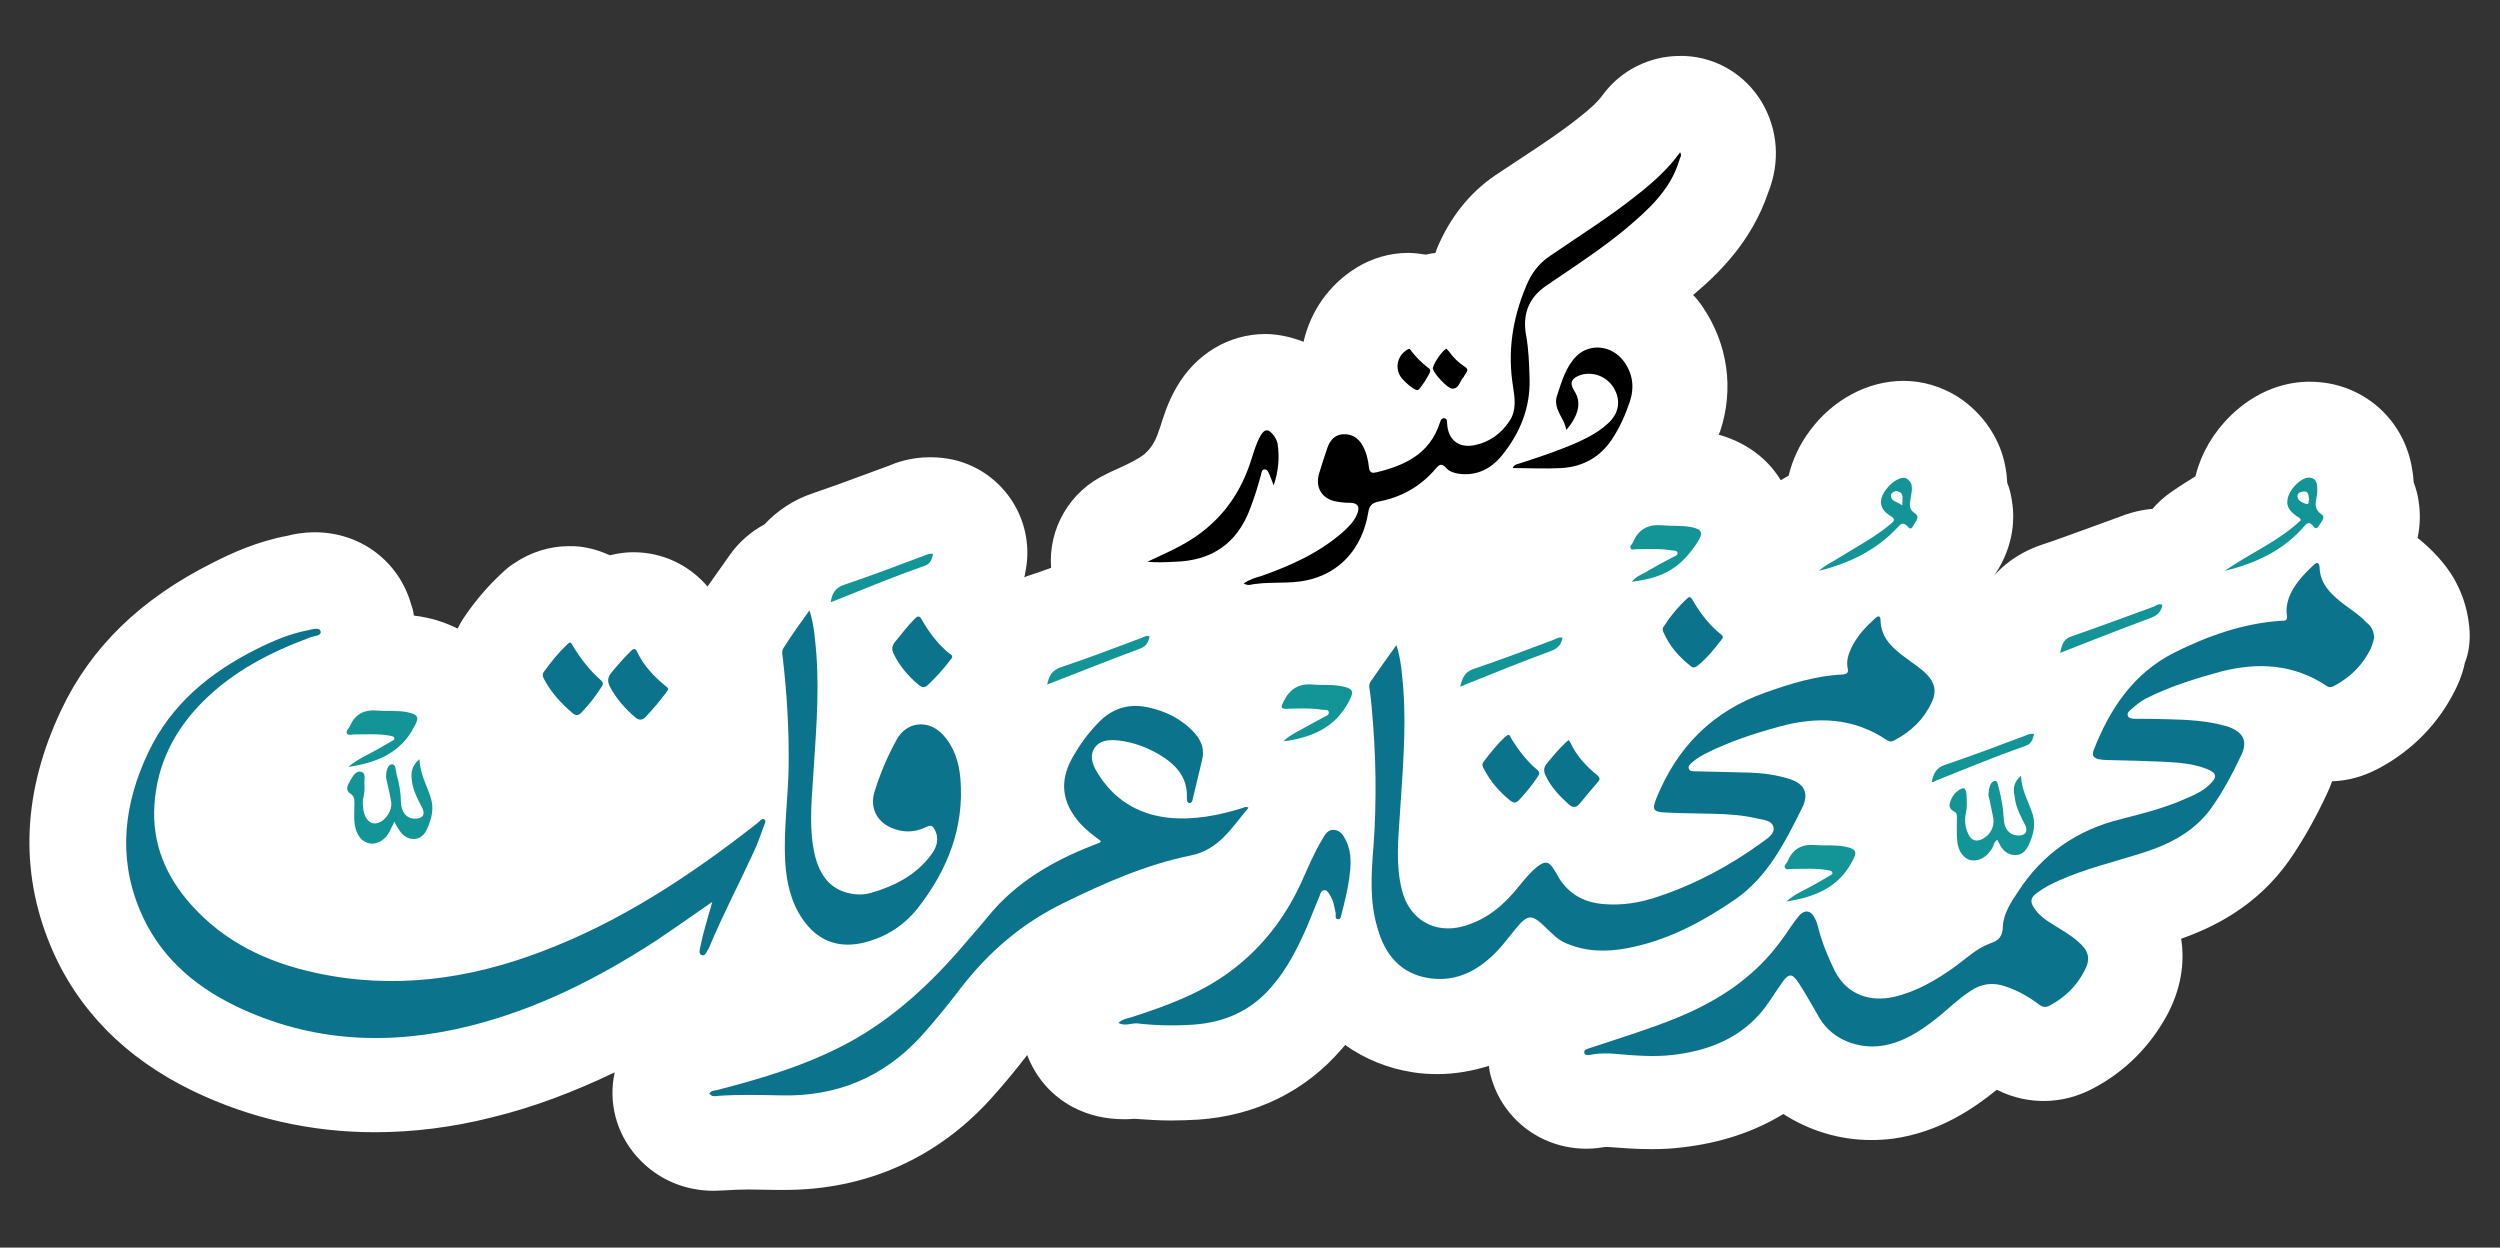 <?xml version="1.0" encoding="utf-8"?>
<!-- Generator: Adobe Illustrator 26.0.1, SVG Export Plug-In . SVG Version: 6.00 Build 0)  -->
<svg version="1.1" id="Layer_1" xmlns="http://www.w3.org/2000/svg" xmlns:xlink="http://www.w3.org/1999/xlink" x="0px" y="0px"
	 viewBox="0 0 576.3 287.6" style="enable-background:new 0 0 576.3 287.6;" xml:space="preserve">
<rect x="0" y="0" width="576.3" height="287.6" fill="#333333" stroke="none"/>
<style type="text/css">
	.st0{fill:#FFFFFF;}
	.st1{fill:#0B738C;}
	.st2{fill:#139597;}
</style>
<path class="st0" d="M569.3,145.6c-0.4-6.5-2.8-12.3-7.3-17.2c-1.6-1.8-3.3-3.3-4.7-4.4c0.6-2.8,0.7-5.7,0.2-8.7
	c-0.2-1.4-0.6-2.8-1.1-4.1c-0.1-0.9-0.1-1.8-0.3-2.7C554.4,96.6,544.5,88,532.5,88c-0.2,0-0.6,0-0.8,0
	c-12.3,0.4-21.8,10.1-24.9,19.4c-0.3,0.8-0.5,1.6-0.7,2.4c-1.8,1.1-3.7,2.3-5.7,3.7c-1.6,1.1-3,2.4-4.2,3.8
	c-3.5,0.3-6.2,1.3-7.5,1.8c-2.1,0.8-4.2,1.5-6.3,2.3c-4.2,1.5-8.1,3-12.1,4.3c-3.4,1.2-7.4,3.3-10.7,7.1c0.1-0.1,0.2-0.3,0.3-0.4
	c4.5-6.8,4.6-13.2,3.8-17.5c-0.2-1.2-0.5-2.4-1-3.6c-0.5-11.9-8.6-18.1-11.5-19.9c-3.7-2.3-8-3.6-12.4-3.6
	c-8.2,0-16.3,4.3-21.6,11.5c-2.4,3.2-4,6.7-4.9,10.4c0,0,0,0-0.1,0c-0.1,0.1-0.3,0.2-0.5,0.3c-0.3,0.2-0.7,0.4-1.2,0.7
	c-2.3-3.8-6.6-8.3-14.3-10.5c0.1-0.3,0.2-0.5,0.3-0.7c3.3-9.8,1.8-20.3-4.1-28.9c-0.6-0.9-1.3-1.8-2.1-2.6
	c5.6-4.7,13.4-12.1,17.3-23.6c2.8-7,2.3-14.5-1.5-20.9c-3.8-6.3-10.4-10.3-17.8-10.6c-0.4,0-0.7,0-1.1,0c-6.9,0-13.5,3.3-17.6,8.8
	c-1.2,1.7-3,3.4-6,5.7c-3.9,3.1-8.3,6-13,9.1c-2,1.3-3.9,2.6-5.9,3.9c-6,4.1-10.5,9.8-13.5,17c-0.1,0.3-0.2,0.6-0.3,0.9
	c-0.7,0.1-1.4,0.2-2.2,0.4c-1.3-0.2-2.7-0.4-4.1-0.4c-4.2,0-8.3,1.2-11.9,3.4c-6.3,3.9-10.6,10-12.2,17.1c-3.5-1.4-6.7-1.8-8.8-1.8
	c-8.4,0-16.1,4.6-20.5,12.3c-2.1,3.6-3.1,7.1-3.8,9.3l-0.2,0.5c-1,3.3-2.4,4.7-3.4,5.6c-1.4,1.1-3.6,2.2-5.4,3
	c-0.8,0.4-1.6,0.7-2.4,1.1l-1,0.5c-8.4,3.9-13.4,12.6-12.7,21.6c-1.7,0.6-3.3,1.2-4.9,1.7c-0.4,0.1-0.9,0.3-1.3,0.5
	c0.1-0.3,0.2-0.6,0.2-0.9c2.6-11.8-4.7-23.4-16.4-26.2c-1.8-0.4-3.7-0.6-5.5-0.6c-4.6,0-8,1.3-9.6,2c-1.9,0.7-3.8,1.4-5.7,2.1
	c-4,1.5-7.9,2.9-11.7,4.2c-4.5,1.5-8.2,4-11.2,7.2c-3,1.6-5.7,3.9-7.8,6.8l-1.7,2.4c-1.2,1.7-2.4,3.4-3.6,5.1
	c-4.3-5-10.4-7.9-17.1-7.9c-1.6,0-3.4,0.2-5.4,0.7c-2.2-1-4.5-1.7-7-2c-0.8-0.1-1.7-0.1-2.5-0.1c-4.4,0-8.8,1.4-12.5,3.9
	c-0.8,0.5-1.9,1.3-3.1,2.5c-2.9,2.7-5.6,5.8-8.1,9.4c-0.7,1-1.4,2.1-1.9,3.2c-2-1-4.3-1.9-7.1-2.5c-1-0.2-2-0.4-3-0.5
	c-0.1-0.9-0.3-1.7-0.6-2.5c-2.8-10-11.7-16.7-22.2-16.7c-2.9,0-5.2,0.5-6.3,0.8c-7,1.3-12.9,4-17.2,6.2c-16.6,8.3-28.1,19.4-35,34
	c-8.8,18.6-9.7,36.8-2.5,54.2c6.1,14.7,17.2,26,32.9,33.6c13.1,6.3,27.2,9.5,41.9,9.5c8.7,0,17.8-1.1,26.9-3.4
	c9.5-2.3,18.8-5.8,28.4-10.4c-1.5,6.8,0.3,14,5.1,19.4c4.5,5.1,10.8,7.9,17.7,7.9c1,0,1.9-0.1,2.6-0.1c1.7-0.1,3.5-0.2,5.5-0.2
	c2.2,0,4.4,0.1,6.1,0.1c0.7,0,1.5,0,2.2,0c18.7,0,35.1-7.3,47.5-21c2.7-3,5.4-6.2,8.4-10.1c1.9,5.1,5.6,9.4,10.5,12
	c3.6,1.9,7.6,2.8,11.7,2.8c0.9,0,1.7,0,2.4-0.1c2.9,0.2,5.8,0.4,8.5,0.4c2.1,0,4.3-0.1,6.3-0.2c13.3-0.9,24.8-6.6,33.1-16.3
	c0.3-0.3,0.5-0.6,0.8-0.9c4.5,3.2,9.8,5.4,15.7,6.3c1.9,0.3,3.8,0.4,5.6,0.4c4,0,8-0.7,11.8-1.9c0.1,0.4,0.1,0.8,0.2,1.3
	c2.3,10.5,11.5,17.8,22.3,17.8c1.7,0,3.1-0.2,4.4-0.4h0.5c3,0.2,6.3,0.5,10,0.5c2.5,0,4.8-0.1,7.1-0.4c8.9-1,16.7-3.6,23.4-7.7
	c5.9,3.8,12.9,6,20.2,6c1.7,0,3.4-0.1,5-0.3c10.9-1.5,18.8-7.1,23.9-11.2c0,0,0.1,0,0.1-0.1c4.1,2.1,8,2.6,10.8,2.6
	c4,0,7.9-1,11.6-3c7.3-3.9,12.9-9.6,16.8-16.7c3.2-5.9,4.2-12,3.3-17.7c7.6-2.7,17.4-7.5,24.8-17.9c3.2-4.6,6.1-9.7,8.9-15.7
	c0.4-0.9,0.8-1.8,1.1-2.7c3.6-0.1,7.2-1.1,10.6-2.9c8-4.2,14.2-10.7,18-18.6c1.2-2.5,1.8-4.7,2-5.8l0,0
	C569.1,150.6,569.4,148.1,569.3,145.6z"/>
<path class="st0" d="M164.5,263.5c-3.8,0-7-1.4-9.5-4.2c-2.4-2.7-3.4-6.3-2.6-9.8c0.9-4.1-0.6-8.4-3.9-11c-2-1.6-4.4-2.4-6.8-2.4
	c-1.6,0-3.2,0.4-4.8,1.1c-9.3,4.5-17.9,7.6-26.2,9.6c0,0-0.1,0-0.1,0c-8,2-16.2,3.1-24.2,3.1c-13,0-25.5-2.8-37.1-8.4
	c-13.2-6.4-22.5-15.8-27.5-27.9c-6-14.5-5.3-29.3,2.3-45.3c5.8-12.2,15.6-21.7,30-28.9c0,0,0.1,0,0.1,0c3.6-1.9,8.5-4.1,14.2-5.2
	c0.3-0.1,0.6-0.1,0.9-0.2c0.3-0.1,1.6-0.4,3.4-0.4c5.6,0,10.1,3.4,11.6,8.7c0.1,0.3,0.2,0.6,0.3,0.8c0.6,5.1,4.7,9.1,9.8,9.6
	c0.4,0,1.1,0.2,1.9,0.3c1.5,0.3,3,0.8,4.4,1.6c1.5,0.8,3.2,1.2,4.9,1.2c1.2,0,2.5-0.2,3.7-0.6c2.8-1,5.1-3.1,6.3-5.8
	c0-0.1,0.3-0.5,0.9-1.4c2-2.9,4.2-5.4,6.6-7.7c0.1-0.1,0.2-0.2,0.3-0.3c0.6-0.6,1-0.8,1.2-0.9c0.1-0.1,0.2-0.1,0.3-0.2
	c1.9-1.3,4.2-2,6.3-2c0.4,0,1,0,1.2,0c1.3,0.2,2.5,0.5,3.8,1.1c1.4,0.7,3,1,4.6,1c0.9,0,1.8-0.1,2.7-0.3c1-0.2,1.9-0.4,2.7-0.4
	c3.4,0,6.5,1.4,8.8,4.1c2.1,2.4,5.1,3.8,8.3,3.8c0.2,0,0.4,0,0.5,0c3.4-0.2,6.5-1.9,8.5-4.6l3.6-5.1l1.7-2.3c1.1-1.5,2.5-2.7,4-3.5
	c1.1-0.6,2-1.3,2.8-2.2c1.9-2,4.1-3.4,6.7-4.3c4-1.4,8-2.8,12.1-4.3l5.6-2.1c0.2-0.1,0.4-0.2,0.6-0.2c1.6-0.7,3.4-1.1,5.2-1.1
	c1,0,2.1,0.1,3,0.3c5.9,1.5,9.4,7.2,8.1,13.1c0,0.2-0.1,0.3-0.1,0.5c-1,4,0.3,8.3,3.4,11.1c2.1,1.8,4.6,2.7,7.2,2.7
	c1.5,0,3.1-0.3,4.5-1c1.4-0.4,2.7-0.9,4-1.4l1.3-0.5c4.7-1.7,7.7-6.3,7.3-11.2c-0.4-4.5,2.2-8.8,6.4-10.8c0.1,0,0.2-0.1,0.3-0.1
	l1-0.5c0.2-0.1,0.5-0.2,0.7-0.3c0.5-0.2,1-0.4,1.5-0.7c3.2-1.4,5.7-2.8,7.5-4.3c0.2-0.2,0.4-0.3,0.6-0.5c1.9-1.7,4.7-4.6,6.4-10.1
	l0-0.1c0.1-0.2,0.2-0.5,0.3-0.7l0.2-0.7c0.6-1.9,1.3-4.2,2.6-6.4c2.5-4.3,6.6-6.8,11-6.8c1.1,0,2.8,0.3,4.7,1
	c1.3,0.5,2.7,0.8,4.1,0.8c1.8,0,3.5-0.4,5.1-1.3c2.9-1.5,4.9-4.2,5.6-7.3c1-4.2,3.5-7.9,7.3-10.2c1.9-1.1,4-1.8,6.1-1.8
	c0.7,0,1.7,0.2,2.4,0.3c0.6,0.1,1.1,0.1,1.7,0.1c0.9,0,1.8-0.1,2.7-0.3c0.2-0.1,0.6-0.1,1.1-0.2c4.1-0.6,7.6-3.5,8.9-7.4l0.2-0.5
	c2.2-5.1,5.2-8.9,9.3-11.7c1-0.6,2-1.3,2.9-1.9c0.9-0.6,1.9-1.3,2.8-1.9c0,0,0.1-0.1,0.1-0.1c4.8-3.2,9.4-6.2,13.6-9.6
	c3.8-2.9,6.3-5.3,8.1-7.9c2-2.7,5.4-4.3,8.7-4.3h0.8c3.5,0.2,6.8,2.2,8.6,5.3c2,3.4,2.3,7.2,0.7,11.1c-0.1,0.2-0.1,0.4-0.2,0.6
	c-2.9,8.7-9,14.5-14,18.7c-2.4,2-3.8,4.9-3.9,7.9c-0.1,3.1,1,6.1,3.2,8.3c0.1,0.1,0.4,0.4,0.7,0.9c0,0,0.1,0.1,0.1,0.1
	c3.8,5.6,4.9,12.3,2.9,18.6c-0.2,0.3-0.3,0.8-0.5,1.3c-0.9,2.8-0.7,6,0.7,8.6c1.4,2.7,3.8,4.6,6.7,5.4c3.6,1,6.3,2.9,7.9,5.6
	c2.1,3.4,5.7,5.3,9.4,5.3c1.9,0,3.9-0.5,5.7-1.6c0.1-0.1,0.2-0.1,0.3-0.2c0.2-0.1,0.4-0.2,0.6-0.4c0.2-0.1,0.5-0.3,0.7-0.4
	c2.5-1.5,4.4-3.9,5.1-6.9c0.6-2.4,1.6-4.5,3-6.4c3.2-4.4,8.1-7.1,12.8-7.1c2.3,0,4.5,0.7,6.6,1.9c1.4,0.9,6,4.3,6.3,11
	c0.1,1.3,0.3,2.6,0.8,3.8c0.1,0.3,0.2,0.7,0.3,1.2c0,0.1,0,0.1,0,0.2c0.6,3.1-0.1,6.2-2,9.1c-0.1,0.1-0.2,0.2-0.2,0.3
	c-3.3,4.7-2.5,11.2,2,14.9c2,1.7,4.5,2.5,7,2.5c3.1,0,6.1-1.3,8.3-3.8c1.5-1.7,3.5-3,5.9-3.9c2.9-0.9,5.7-2,8.4-3
	c1.3-0.5,2.5-0.9,3.8-1.4c0.1,0,0.1-0.1,0.2-0.1c1-0.4,2-0.7,2.9-1.1c1.1-0.4,2.2-0.8,3.4-1.2c0.8-0.3,2.5-0.9,4.5-1.1
	c2.9-0.2,5.5-1.6,7.4-3.8c0.6-0.8,1.3-1.4,2.1-1.9c2-1.4,3.8-2.5,5.2-3.4c2.5-1.5,4.2-3.9,4.9-6.7c0.1-0.5,0.2-1,0.3-1.2
	c0-0.1,0.1-0.3,0.1-0.4c1.9-5.6,7.9-11.6,14.7-11.9h0.6c6.6,0,11.8,4.5,12.7,11.1c0,0.2,0.1,0.4,0.1,0.6c0,0.1,0,0.3,0,0.4
	c0,0.4,0.1,0.9,0.1,1.3c0.1,0.9,0.3,1.9,0.7,2.7c0.2,0.6,0.4,1.2,0.5,1.7c0,0.1,0,0.2,0,0.3c0.3,1.6,0.2,3-0.1,4.6
	c-0.9,4.1,0.7,8.4,4,11c0.8,0.7,2.1,1.7,3.3,3.1c0,0,0.1,0.1,0.1,0.1c2.7,2.9,4.1,6.3,4.4,10.3c0,1.5-0.2,2.3-0.3,2.5
	c-0.3,0.7-0.5,1.4-0.6,2.2c-0.1,0.3-0.4,1.6-1.1,3c-2.8,5.9-7.4,10.6-13.2,13.6c-2,1-3.9,1.6-5.8,1.6c-4.6,0.1-8.7,3.1-10.1,7.5
	c-0.1,0.4-0.4,1-0.7,1.6c-2.5,5.3-5.1,9.9-7.9,13.9c-6,8.3-14,11.9-19.5,13.9c-5,1.8-8,6.9-7.2,12.1c0.6,3.5-0.2,7.1-2.1,10.7
	c-2.9,5.3-7.1,9.4-12.3,12.2c-2.1,1.2-4.2,1.7-6.4,1.7c-1.4,0-3.5-0.2-5.8-1.4c-1.6-0.8-3.3-1.2-5-1.2c-2,0-4,0.5-5.7,1.6
	c-0.6,0.3-1.1,0.7-1.6,1.2c-4.4,3.5-10.4,7.5-18.1,8.6c-1.1,0.1-2.3,0.2-3.6,0.2c-5,0-9.9-1.5-14.2-4.2c-1.8-1.2-3.9-1.8-6-1.8
	c-2,0-4,0.5-5.7,1.6c-5.4,3.3-11.7,5.3-18.9,6.2c-0.1,0-0.1,0-0.2,0c-1.6,0.2-3.4,0.3-5.7,0.3c-2.6,0-5-0.2-7.4-0.3l-1.8-0.1
	c-0.2,0-0.5,0-0.7,0h-0.5c-0.6,0-1.1,0-1.7,0.1c-1,0.2-1.8,0.3-2.7,0.3c-5.5,0-10.2-3.6-11.5-8.9c-0.1-0.5-0.1-1.1-0.3-1.9
	c-0.7-2.9-2.7-5.5-5.3-6.9c-1.7-0.9-3.5-1.4-5.4-1.4c-1.1,0-2.2,0.2-3.3,0.5c-2.9,0.9-5.8,1.4-8.5,1.4c-1.5,0-2.8-0.1-3.9-0.3
	c-4.1-0.6-7.8-2.1-11-4.4c-1.9-1.4-4.2-2-6.4-2c-2.8,0-5.7,1.1-7.8,3.2c-0.5,0.5-0.8,0.9-1,1.1c-0.1,0.1-0.2,0.2-0.3,0.4
	c-6.4,7.4-15.1,11.8-25.4,12.5c-1.8,0.1-3.8,0.2-5.6,0.2c-2.3,0-4.9-0.2-7.7-0.4c-0.3,0-0.5,0-0.8,0c-0.5,0-1,0-1.4,0.1
	c-0.1,0-0.3,0-0.5,0c-0.2,0-0.3,0-0.5,0c-2.4,0-4.6-0.5-6.6-1.5c-2.4-1.3-4.3-3.5-5.3-6.1c-1.4-3.7-4.7-6.4-8.7-7
	c-0.5-0.1-1.1-0.1-1.6-0.1c-3.4,0-6.6,1.6-8.7,4.3c-2.6,3.4-5.1,6.4-7.9,9.4c-10.3,11.3-23.9,17.4-39.3,17.4h-2.2
	c-0.7,0-1.5,0-2.4,0c-1.2,0-2.4-0.1-3.7-0.1c-2.2,0-4,0.1-5.9,0.2c-0.4,0-0.8,0-1.3,0.1C165.1,263.5,164.8,263.5,164.5,263.5z"/>
<g>
	<path class="st1" d="M547.3,147c-0.2,0.7-0.4,1.6-0.8,2.5c-1.8,3.8-4.7,6.6-8.4,8.6c-0.6,0.3-1.1,0.5-1.8,0
		c-7.5-5-15.7-5.5-24.3-3.3c-5.9,1.6-11.7,3.4-17.3,6.2c-1.3,0.7-2.4,1.6-3.5,2.6c-0.4,0.3-0.9,0.7-0.7,1.4c0.2,0.6,0.9,0.6,1.4,0.7
		c2.6,0,5.2,0,7.8,0.1c4.3,0.1,8.6,0.3,12.8,1.4c0.5,0.1,1.1,0.3,1.6,0.5c3.1,1.3,4,3.2,2.6,6.3c-2,4.2-4.2,8.4-6.9,12.2
		c-4,5.6-9.8,8.5-16.2,10.5c-6.3,2-12.7,3.5-18.8,6.2c-1.8,0.8-3.6,1.7-5.2,2.9c-1.5,1.1-1.7,2-0.7,3.5c1.1,1.7,2.8,2.9,4.5,3.9
		c1.9,1.2,4,2.4,5.7,3.9c2.5,2.2,2.9,4,1.3,6.9c-1.8,3.4-4.5,6-7.9,7.8c-0.9,0.5-1.6,0.4-2.4-0.2c-2.4-1.8-5-3.3-7.8-4.2
		c-2.8-1-5.5-0.7-8,1c-2.8,1.8-5.1,4.1-7.7,6.2c-3.9,3.1-8,5.8-13,6.5s-11.1-1.3-14.1-6.3c-1.6-2.7-3.1-5.5-4.8-8.1
		c-1.6-2.5-2.4-2.4-4.1,0.1c-1.7,2.4-3.1,4.9-5.1,7.1c-5.3,5.9-12.3,8.4-20,9.3c-4.5,0.5-9,0.1-13.5-0.3c-1.5-0.1-3-0.1-4.5,0.1
		c-0.8,0.1-2.1,0.6-2.3-0.3c-0.2-0.9,1.2-1,1.9-1.3c4.8-1.6,9.6-3.1,14.3-4.8c7.9-2.8,15.4-6.3,21.8-11.8c3.8-3.2,6.8-6.9,9.5-11
		c0.7-1,1.4-2,2.2-2.9c1.2-1.2,2.5-1,3.3,0.5c0.5,0.8,0.8,1.8,1,2.7c0.9,3.4,2.2,6.6,3.8,9.8c2.9,5.6,8.3,7.1,13.6,5.9
		c5.2-1.2,9.8-3.9,14.1-7c2.6-1.9,5-4.2,8-5.3c2.1-0.7,2.9-1.6,3-3.9c0.1-2.9,1.8-5.5,3.4-7.9c5.7-8.9,13.7-14.4,23.9-16.9
		c5.1-1.3,10.2-2.6,15.1-4.8c1.9-0.8,3.8-1.7,5.3-3.2c1.8-1.7,1.6-2.6-0.6-3.5c-3.2-1.3-6.6-1.5-10-1.7c-4.4-0.2-8.9-0.3-13.3-0.4
		c-0.6,0-1.2-0.1-1.8-0.2c-1.1-0.3-1.5-0.9-1.1-2c3.7-9.5,9.1-17.7,18.5-22.5c7.8-3.9,15.9-6.8,24.8-7.4c0.6,0,1.4,0.1,1.3-1
		c-0.5-3.1,0.8-5.7,2.6-8.1c1.1-1.4,2.3-2.6,3.6-3.8c0.8-0.8,1.2-0.4,1.3,0.5c0.1,4.2,3,6.6,6,8.9c1.6,1.2,3.4,2.3,4.8,3.9
		C546.5,144.2,547.2,145.3,547.3,147z"/>
	<path class="st1" d="M321.9,148.7c1.1,3.4,1.3,6.8,1.6,10.2c0.7,9.6-0.2,19.2-0.8,28.8c-0.4,5.9-1,11.8,0.5,17.6
		c1.7,6.7,7.6,10.1,14.2,8.2c5.3-1.5,9.2-4.8,12.5-8.9c1.4-1.7,2.8-3.5,4.6-4.9c1.7-1.3,2.6-1.1,3.7,0.7c0.4,0.6,0.7,1.1,1,1.7
		c2.3,3.9,5.8,5.9,10.3,6.3c4.4,0.4,8.6-0.3,12.7-1.7c8.7-2.9,16.7-7.2,24.1-12.6c1.2-0.9,2.9-1.9,2.5-3.5c-0.4-1.5-2.3-1.6-3.7-1.9
		c-3.3-0.8-6.6-1-9.9-1.1c-3.8-0.1-7.5-0.1-11.3-0.3c-2.8-0.1-3.1-0.7-2.1-3.2c4.8-11.9,13-20.2,25.3-24.5c5.7-2,11.4-3.8,17.5-4.1
		c1.2-0.1,1.6-0.4,1.3-1.6c-0.3-1.6,0.2-3.1,0.9-4.6c1.3-2.7,3.3-4.8,5.5-6.8c0.9-0.8,1.2-0.3,1.2,0.5c0.1,4.2,3,6.6,6,8.8
		c1.6,1.2,3.2,2.2,4.6,3.6c1.9,1.9,2.4,4,1.2,6.5c-1.8,3.9-4.7,6.7-8.5,8.7c-0.5,0.3-1,0.5-1.7,0.1c-7.8-5.3-16.2-5.6-24.9-3.2
		c-5.9,1.6-11.7,3.5-17.2,6.3c-1.1,0.6-2.1,1.2-3,2c-0.4,0.4-0.9,0.8-0.7,1.4c0.2,0.6,0.8,0.6,1.4,0.6c4.1,0.1,8.3,0.2,12.4,0.3
		c3.2,0.1,6.4,0.5,9.5,1.5c3.4,1.1,4.4,3.3,2.9,6.5c-4,8-8,16.1-15.6,21.3s-15.7,9.5-24.9,11.2c-4.8,0.9-9.5,0.8-14.1-1.2
		c-1.9-0.8-3.2-2.3-4.7-3.7c-3.1-3-4-3-6.8,0.4c-1.9,2.3-3.6,4.7-5.9,6.7c-4,3.6-8.6,5.5-14,4.7c-6.7-1-10.3-5.5-12-11.7
		c-1.8-6.1-1.4-12.3-0.9-18.5c0.8-10.8,0.6-21.5-0.4-32.2c-0.1-1.4-0.3-2.9-0.5-4.3c-0.1-0.5-0.1-1.1,0.2-1.6
		C317.8,154.5,319.8,151.6,321.9,148.7z"/>
	<path class="st1" d="M164.2,207.9c-4.3,3-8.6,6-12.9,8.9c-13.4,8.7-27.4,15.8-43,19.7c-18.5,4.6-36.6,3.8-54-4.6
		c-9.9-4.8-17.8-11.8-22.1-22.2c-5.1-12.3-3.6-24.5,2-36.3c5.3-11.1,14.2-18.4,25-23.8c3.8-1.9,7.6-3.5,11.7-4.3
		c1-0.2,2.7-0.8,3,0.2c0.3,1.1-1.5,1.1-2.3,1.4c-9.2,3.4-17.8,7.8-24.8,14.8c-6.6,6.6-10.6,14.5-11.2,23.8
		c-0.6,8.9,2.6,16.5,8.5,23.1c7.6,8.5,17.4,13.2,28.4,15.6c18,4,35.5,1.6,52.5-4.9c18.2-6.9,34.2-17.5,49.4-29.4
		c0.2-0.2,0.5-0.4,0.7-0.6c0.3-0.3,0.7-0.7,1.1-0.4c0.4,0.3,0.2,0.8,0,1.2c-0.8,2.2-1.5,4.3-2.5,6.4c-3.4,7.4-7.2,14.6-10.3,22.1
		c-0.1,0.2-0.2,0.3-0.3,0.5c-0.3,0.5-0.6,1.3-1.3,1.1c-0.8-0.3-0.5-1.2-0.4-1.8C162.1,214.9,163.2,211.5,164.2,207.9z"/>
	<path class="st1" d="M253.8,193.9c-1.8-1.3-3.6-2.7-5-4.3c-4.1-4.8-4.6-9.7-1.5-15.1c1.6-2.8,3.4-5.3,5.6-7.6
		c3.1-3.4,6.9-4.8,11.5-3.9c4.3,0.9,8,2.7,11,6c1.6,1.8,2.3,3.8,1.7,6.2c-0.7,2.9-1.4,5.9-2.1,8.8c-0.1,0.5-0.2,1.2-0.9,1.1
		c-0.5-0.1-0.5-0.7-0.5-1.2c0.2-4.9-2.7-7.8-6.6-10.1c-2.8-1.6-5.8-2.7-9.1-3.1c-2-0.2-4.2-0.2-5.5,1.6s-0.6,3.9,0.5,5.7
		c3.7,6.2,9.3,9.7,16.4,10.5c5.8,0.6,11.5-0.5,17-2.2c0.4-0.1,0.9-0.5,1.5-0.1c-3.8,4.5-6.8,9.7-13.3,11
		c-10.3,2.1-19.8,6.3-29.2,10.9c-9.7,4.7-17.5,11.4-24,19.9c-2.8,3.7-5.7,7.2-8.8,10.7c-8.8,9.7-19.8,14.2-32.8,13.8
		c-4.7-0.1-9.4-0.2-14,0.1c-0.7,0.1-1.6,0.3-2.2-0.5c0.4-0.7,1.1-0.7,1.7-0.8c10.5-2.7,20.9-5.8,30.5-11c10.6-5.8,19.2-13.9,27-23.1
		c1.7-2,3.5-4,5.2-6.1c6.4-7.8,14.9-12.7,24.2-16.3c0.5-0.2,1-0.4,1.5-0.6C253.6,194.2,253.6,194.1,253.8,193.9z"/>
	<path class="st1" d="M186.6,140.7c1.1,3.4,1.3,6.8,1.6,10.2c0.7,9.7-0.2,19.3-0.8,28.9c-0.4,5.9-0.9,11.8,0.5,17.6
		c1.1,4.2,3.3,7.5,7.8,8.5c1.7,0.4,3.5,0.4,5.2-0.1c5.4-1.6,10.3-4.1,13.7-8.7c1.3-1.7,2-3.6,0.9-5.8c-0.5-0.9-0.8-1.2-1.9-0.7
		c-2.4,1.2-4.9,1.4-7.4,0.5c-3.9-1.3-5.8-4.7-4.6-8.6c1.3-4.2,3-8.2,5.1-12c2.3-4.2,7.3-4.7,10.6-1.2c2.7,2.9,3.8,6.5,4.1,10.3
		c0.9,11.2-3,21-9.8,29.7c-3.3,4.2-7.9,7.1-13.4,8.2c-5.5,1-9.9-0.9-13.1-5.5c-2.8-4-3.8-8.6-4.1-13.4c-0.4-7.4,0.7-14.7,0.8-22
		c0.1-8.5-0.4-16.9-1.4-25.3c-0.1-0.6-0.2-1.3,0.2-1.9C182.5,146.4,184.5,143.6,186.6,140.7z"/>
	<path d="M286.7,134.5c1.4-1,2.7-1.3,4-1.7c6.8-2.4,13.3-5.3,18.8-10.1c1.3-1.2,2.6-2.4,3.3-4.1c0.8-1.8,0.2-2.7-1.7-2.7
		c-1,0-2.1-0.1-3.1-0.3c-3.3-0.6-4.9-3.3-3.9-6.5c0.6-2,1.2-3.9,1.9-5.9c0.6-1.7,1.7-3,3.6-3.1c2-0.1,3.5,0.8,4.5,2.6
		c0.9,1.6,1.3,3.4,1.5,5.2c0.2,1.1,0.7,1.2,1.6,1c6.7-1.6,12.4-4.3,14.7-11.4c0.2-0.5,0.3-1.1,1-1.1c0.8,0.1,0.6,0.7,0.7,1.3
		c0.2,3.7,2.7,5.7,6.4,4.9c3.4-0.7,6.1-2.7,8-5.6c1.6-2.4,1.2-5.2,0.8-7.8c-1.3-8-0.2-15.5,2.9-23c1.2-3,2.9-5.4,5.6-7.2
		c6.7-4.6,13.6-8.9,20-14c3.7-2.9,7.2-6,10-9.9c0.5,0.8-0.1,1.3-0.2,1.9c-2.1,6.9-7.2,11.4-12.4,15.8c-5.2,4.3-10.8,8-16.4,11.8
		c-0.4,0.2-0.7,0.5-1,0.7c-4.5,2.7-6.5,6.6-5.5,12c0.6,3.3,0.7,6.6,0.8,10c0.2,6.7-2.2,12.5-6.3,17.6c-2.5,3.1-5.8,4.9-10.1,4.3
		c-1.1-0.2-2.1-0.5-2.8-1.3c-1-1.1-1.5-1-2.5,0.2c-3.4,4-7.8,6.5-13,7.5c-1.6,0.3-2.3,1-2.5,2.6c-1.4,8.3-6.6,14-14.3,15.6
		c-3.8,0.8-7.8,0.3-11.6,0.8C288.7,134.6,287.8,135.2,286.7,134.5z"/>
	<path class="st1" d="M257.8,235.8c1-0.9,2-1,3-1.3c8-2.6,15.8-5.4,22.7-10.5c7.2-5.3,12.5-12.1,16.3-20.2c1.6-3.5,3-7,5-10.3
		c0.6-1,1.2-2.3,2.7-2.2s2.2,1.3,2.8,2.5c1.4,2.9,1.1,5.9,0.7,8.9c-0.4,2.6-1,5.2-1.7,7.8c-0.2,0.6-0.1,1.4-0.8,1.4
		c-0.9,0-0.5-0.9-0.6-1.4c-0.3-1.4-0.5-2.9-1.3-4.1c-0.3-0.5-0.6-1.2-1.3-1.2c-0.7,0-0.9,0.7-1.1,1.3c-1,2.4-1.9,4.7-2.9,7.1
		c-2.2,5-4.6,9.8-8.2,13.9c-4.7,5.5-10.8,8.2-18,8.7c-4.4,0.3-8.7,0.2-13.1-0.3C260.6,235.9,259.3,236.6,257.8,235.8z"/>
	<path d="M361.1,99.1c-0.2-0.7-0.4-1.4-0.7-2c-0.9-1.8-2.2-3.6-1.5-5.8c1.1-3.3,2-6.7,4.5-9.2c3.1-3.1,8.3-2.5,11,1.3
		c2,2.8,2.4,5.9,1.3,9.2c-1,3-2.3,5.9-4,8.5c-2.8,4.3-6.8,6.5-11.8,6.8c-3.7,0.2-7.4,0-11.2,0c0.4-0.9,1.1-0.9,1.7-1.1
		c4.6-1.5,9.2-3,13.6-5c2.6-1.2,5.1-2.6,7.1-4.6c2.2-2.3,2.5-5.1,0.9-7.8c-1.6-2.6-4.7-3.8-7.5-3c-2.2,0.7-2.8,1.8-1.6,3.7
		C364.6,92.7,364,95.6,361.1,99.1z"/>
	<path d="M293.6,111.9c-0.3-0.9-0.7-1.8-1-2.6c-0.2-0.5-0.5-1.1-1.1-1.1s-0.7,0.7-0.8,1.2c-0.7,2.6-1.5,5.2-2.5,7.8
		c-3,8.1-8.9,12.1-17.5,12.3c-2,0.1-4,0.2-6.2,0c1.1-0.5,2.1-1,3.2-1.5c3.7-1.7,7.2-3.5,10.3-6.1c5.2-4.3,8.5-9.7,10.5-16.1
		c0.6-1.8,1.1-3.7,2.1-5.4c0.9-1.5,1.7-1.6,2.8-0.3c0.5,0.6,0.9,1.3,1.1,2.1C295,105.5,294.7,108.7,293.6,111.9z"/>
	<path class="st2" d="M90.9,189.4c-0.7,1.4-1.1,2.6-2,3.6c-2.3,2.4-5.5,1.8-6.7-1.3c-0.8-2.1-0.5-4.3-0.5-6.5c0-0.9,0-1.7-1-2.3
		c-1.2-0.8-0.5-2,0-2.9c0.6-1,1.3-2.4,2.5-2.1c1.3,0.3,0.7,1.8,0.8,2.9c0.1,1,0,1.9-0.2,2.9c-0.2,0.7-0.2,1.5-0.1,2.2
		c0.1,2.5,1.4,4.1,2.9,3.9c2-0.2,3.8-2.7,3.6-4.8c-0.2-1.3-0.5-2.6-0.8-3.9c-0.1-0.7-0.4-1.4-0.4-2.1c0-1.1,0.3-2.6,1.2-2.8
		c1.1-0.2,1,1.4,1.2,2.2c0.6,2.1,1,4.2,1,6.4c0.1,2.6,1.5,4.1,3.6,3.9c1.5-0.1,2-1,1.4-2.3c-1.1-2.2-2.3-4.3-2.5-6.8
		c-0.2-1.6,0.1-3.2,1.8-4.6c0.1,3.4,1.7,6,2.6,8.9c0.8,2.5,0.2,4.8-0.8,7.1c-0.6,1.3-1.5,2.3-2.9,2.4c-1.6,0.1-2.8-0.8-3.6-2.1
		C91.5,190.6,91.2,190.1,90.9,189.4z"/>
	<path class="st2" d="M465.9,178.8c0.1,3.5,1.8,6.1,2.7,9c0.7,2.4,0.1,4.6-0.8,6.7c-0.6,1.3-1.4,2.5-3,2.6c-1.7,0.1-2.9-0.8-3.7-2.2
		c-0.2-0.4-0.4-0.8-0.7-1.3c-0.8,0.5-0.8,1.4-1.2,2c-1.2,2-3,3-4.9,2.7c-1.5-0.3-2.9-2-3.1-4.3c-0.2-1.7-0.1-3.5-0.1-5.3
		c0-0.6,0.1-1.3-0.6-1.6c-0.9-0.5-1.3-1.1-1-2c0.4-1.5,1.3-2.7,2.7-3.3c0.8-0.4,1,0.5,1.1,1.1c0.1,1.5,0.2,3-0.1,4.5
		c-0.4,1.7-0.2,3.4,0.6,5c0.7,1.4,1.8,1.7,3.2,1c1.8-0.9,2.8-2.8,2.5-4.8c-0.3-1.5-0.6-3-0.9-4.4c-0.1-0.4-0.3-0.8-0.2-1.3
		c0.1-1.1,0.3-2.6,1.4-2.9c0.8-0.1,0.8,1.4,1.1,2.2c0.5,2.1,0.9,4.2,1,6.5c0.1,2.4,1.3,3.8,3.2,3.9c1.8,0.1,2.5-0.9,1.7-2.5
		c-1.1-2.1-2.2-4.2-2.4-6.6C464,181.8,464.2,180.3,465.9,178.8z"/>
	<path class="st1" d="M131.3,148.1c0.5,0.1,0.6,0.5,0.7,0.7c1.8,3,3.9,5.7,6.5,8c0.6,0.5,0.6,0.9,0.2,1.5c-1.4,2.2-2.9,4.1-4.7,6
		c-0.7,0.7-1.3,0.7-2,0.1c-2.6-2.2-4.9-4.7-6.5-7.7c-0.4-0.7-0.6-1.3,0-2c1.6-2.2,3.3-4.3,5.3-6.2
		C130.9,148.4,131.1,148.3,131.3,148.1z"/>
	<path class="st1" d="M219.5,151.5c-0.1,0.2-0.2,0.4-0.4,0.6c-1.6,2.1-3.3,4-5.2,5.8c-0.7,0.7-1.4,0.6-2.1,0c-2.4-2-4.4-4.3-5.8-7.2
		c-0.5-1-0.4-1.8,0.3-2.7c1.5-1.8,2.9-3.7,4.6-5.4c0.5-0.5,1-0.8,1.5,0.1c1.7,3,3.8,5.8,6.5,8C219.3,150.9,219.5,151,219.5,151.5z"
		/>
	<path class="st1" d="M383.3,145.1c0-0.2,0-0.4,0.1-0.5c1.6-2.5,3.5-4.8,5.7-6.8c0.5-0.4,0.8,0.1,1,0.4c1.8,3.1,3.9,5.9,6.7,8.1
		c0.5,0.4,0.4,0.8,0,1.2c-1.6,2.1-3.3,4.2-5.4,5.9c-0.5,0.4-1,0.7-1.6,0.2c-2.8-2.2-5-4.7-6.4-8
		C383.3,145.5,383.3,145.3,383.3,145.1z"/>
	<path class="st1" d="M154,159c-0.1,0.2-0.3,0.4-0.4,0.6c-1.5,2-3.1,3.9-4.8,5.7c-0.7,0.7-1.4,0.8-2.2,0.2c-2.5-2.1-4.6-4.5-6.1-7.4
		c-0.5-1.1-0.4-2,0.4-3c1.4-1.7,2.9-3.4,4.5-5c0.6-0.6,1-0.8,1.5,0.2c1.5,3.2,3.9,5.7,6.6,7.9C153.7,158.4,154.1,158.5,154,159z"/>
	<path class="st1" d="M347.6,169.4c0.5,0,0.6,0.4,0.7,0.7c1.7,2.8,3.6,5.3,6.1,7.4c0.6,0.6,0.5,1,0.1,1.5c-1.3,2-2.8,3.8-4.4,5.5
		c-0.7,0.7-1.2,0.6-1.9,0.1c-2.5-2-4.6-4.4-6.1-7.3c-0.3-0.5-0.6-1.1-0.1-1.7c1.5-2,3.1-4,5-5.8
		C347.2,169.7,347.4,169.6,347.6,169.4z"/>
	<path class="st1" d="M361.6,170.6c0.2,0.3,0.4,0.5,0.5,0.8c1.4,2.9,3.6,5.3,6.1,7.3c0.6,0.5,0.7,0.9,0.2,1.5
		c-1.4,1.6-2.8,3.3-4.2,5c-0.8,1-1.6,1.1-2.6,0.2c-2.1-1.9-4.1-4-5.3-6.6c-0.5-1-0.5-1.9,0.3-2.8c1.3-1.6,2.6-3.2,4.1-4.6
		C360.9,171.1,361.3,170.9,361.6,170.6z"/>
	<path class="st2" d="M295.9,170.9c0.8-1,1.8-1.4,2.7-2c2.1-1.2,4.3-2.3,6.4-3.5c0.5-0.3,1.5-0.5,1.3-1.3c-0.1-0.6-1-0.4-1.6-0.5
		c-2.6-0.4-5.3-0.3-8-0.2c-1.4,0-1.5-0.3-0.9-1.5c1.4-3,3.5-4.4,6.9-4.1c2.3,0.2,4.7-0.1,7.1,0.5c2.1,0.5,2.3,1.2,1.3,3.1
		C308,167.6,302.6,170,295.9,170.9z"/>
	<path class="st2" d="M80.3,176.8c2.2-1.9,4.5-2.8,6.6-4c1.1-0.6,2.2-1.3,3.3-1.9c0.3-0.2,0.8-0.3,0.7-0.7c-0.1-0.5-0.6-0.5-1-0.6
		c-2.7-0.5-5.4-0.3-8.2-0.3c-0.6,0-1.4,0.3-1.7-0.2c-0.4-0.6,0.4-1.1,0.6-1.6c1.2-2.9,3.4-4,6.5-3.7c2.3,0.2,4.6-0.1,6.9,0.4
		c2.4,0.5,2.7,1.2,1.5,3.3C92.4,173.5,87,175.8,80.3,176.8z"/>
	<path class="st2" d="M376.2,134.1c0.7-1,1.8-1.5,2.8-2c2.2-1.3,4.4-2.5,6.7-3.7c0.4-0.2,1.1-0.4,1-1c-0.1-0.5-0.8-0.5-1.2-0.5
		c-2.8-0.5-5.6-0.3-8.3-0.3c-0.5,0-1.1,0.3-1.3-0.2c-0.3-0.5,0.3-0.9,0.5-1.3c1.3-3.2,3.6-4.3,6.9-4c2.2,0.2,4.4,0,6.5,0.4
		c2.6,0.5,2.9,1.3,1.5,3.5C387.5,130.8,383.6,133.2,376.2,134.1z"/>
	<path class="st2" d="M411.8,207.8c2-1.8,4.2-2.6,6.1-3.7c1.3-0.7,2.5-1.4,3.8-2.2c0.3-0.2,0.8-0.3,0.7-0.7c-0.1-0.5-0.6-0.5-1-0.6
		c-2.7-0.5-5.4-0.3-8.2-0.3c-0.6,0-1.4,0.3-1.7-0.2c-0.4-0.6,0.4-1.1,0.6-1.6c1.2-2.9,3.4-4,6.5-3.7c2.3,0.2,4.6-0.1,6.9,0.4
		c2.4,0.5,2.7,1.2,1.5,3.3C423.9,204.5,418.5,206.8,411.8,207.8z"/>
	<path class="st2" d="M419.3,131.6c1.5-1.4,3-2,4.4-2.9c4-2.5,8.2-4.7,11.9-7.7c0.9-0.8,1.7-1.2,0-2.2c-2.4-1.5-2.6-3.7-0.8-6
		c1.4-1.9,3.6-3.1,4.7-2.5c1.9,1.2,1.1,3.2,0.9,4.8c-0.2,1.3-0.4,2.3,1,3.2c1.4,1,0,2-0.4,3c-0.6,1.1-1.1,0.2-1.5-0.2
		c-1-0.8-1.4-0.2-2,0.4C432.6,126.8,426.4,129.8,419.3,131.6z M438.5,116.5c0-1.5,0.5-2.7-0.9-3.2c-0.6-0.3-1.6,0.2-1.7,0.8
		C435.8,115.6,437.3,115.6,438.5,116.5z"/>
	<path class="st2" d="M512.8,131.6c6.1-4.2,12.6-6.9,17.6-11.7c-0.2-0.6-0.7-0.7-1.1-1c-1.9-1.4-2.4-2.6-1.8-4.5
		c0.7-2.1,3.1-4.3,4.7-4.3c1.1,0,1.7,0.5,1.9,1.6c0.1,0.8,0.1,1.7,0,2.5c-0.3,1.6-0.8,3.1,1.1,4.4c1,0.7-0.3,2-0.8,2.8
		c-0.6,0.9-1.1-0.1-1.4-0.4c-1-0.9-1.4-0.1-2,0.5C526.4,126.8,520,129.9,512.8,131.6z M532.3,115.1c-0.2-0.7,0-1.9-1.2-1.8
		c-0.6,0-1.5,0.3-1.5,1.1c0.1,1.1,1.2,1.5,2.1,1.8C532.4,116.3,532.1,115.5,532.3,115.1z"/>
	<path class="st2" d="M241.4,157.8c0.4-2,1.1-3.3,3.2-4c6.2-2.1,12.3-4.4,18.4-6.7c0.6-0.2,1.2-0.7,2-0.4c-0.3,1.5-0.9,2.4-2.4,2.9
		C255.6,152.2,248.6,155,241.4,157.8z"/>
	<path class="st2" d="M445.3,180.3c0.4-2,1-3.3,3.1-4c6.2-2.1,12.3-4.4,18.4-6.7c0.6-0.2,1.2-0.6,2.1-0.4c-0.3,1.2-0.6,2.3-1.9,2.7
		c-7.1,2.5-14.1,5.4-21.1,8.2C445.8,180.3,445.6,180.3,445.3,180.3z"/>
	<path class="st2" d="M360.2,147c-0.3,1.5-1,2.4-2.5,3c-6.5,2.4-13,5-19.4,7.6c-0.5,0.2-1,0.4-1.7,0.7c0.5-2,1-3.4,3.1-4.1
		c6.2-2.1,12.3-4.4,18.4-6.7C358.8,147.2,359.4,146.8,360.2,147z"/>
	<path class="st2" d="M498.5,139.4c-0.3,1.6-1.1,2.4-2.6,3c-7,2.6-13.9,5.3-21,8.1c0.4-1.7,0.6-3.1,2.6-3.8
		c6.4-2.2,12.7-4.6,19.1-6.9C497.1,139.5,497.6,139.1,498.5,139.4z"/>
	<path class="st2" d="M191.5,138.8c0.3-2,1-3.3,3.1-4c6.2-2.1,12.3-4.4,18.4-6.7c0.6-0.2,1.2-0.6,2.1-0.4c-0.3,1.2-0.6,2.3-1.9,2.7
		c-7.1,2.5-14.1,5.4-21.1,8.2C191.9,138.7,191.8,138.7,191.5,138.8z"/>
	<path d="M326.5,89.9c-1.2-0.5-2.1-1.4-3-2.3c-2.1-2.1-1.7-5.4,0.9-7c0.6-0.4,0.7,0,1,0.4c1.1,1.4,2.3,2.6,3.7,3.7
		c0.3,0.2,0.6,0.4,0.6,0.8c0,0.6-2.3,4.2-2.8,4.4C326.7,89.9,326.6,89.9,326.5,89.9z"/>
	<path d="M333.5,80.4c0.1,0.2,0.3,0.4,0.5,0.6c1,1.4,2.2,2.6,3.6,3.5c0.8,0.5,0.8,0.9,0.3,1.6c-0.2,0.2-0.3,0.5-0.5,0.8
		c-0.9,0.9-1,2.7-2.6,2.7c-1.1,0-4.3-3.5-4.5-4.6C330.2,84.1,332.7,80.4,333.5,80.4z"/>
</g>
</svg>
